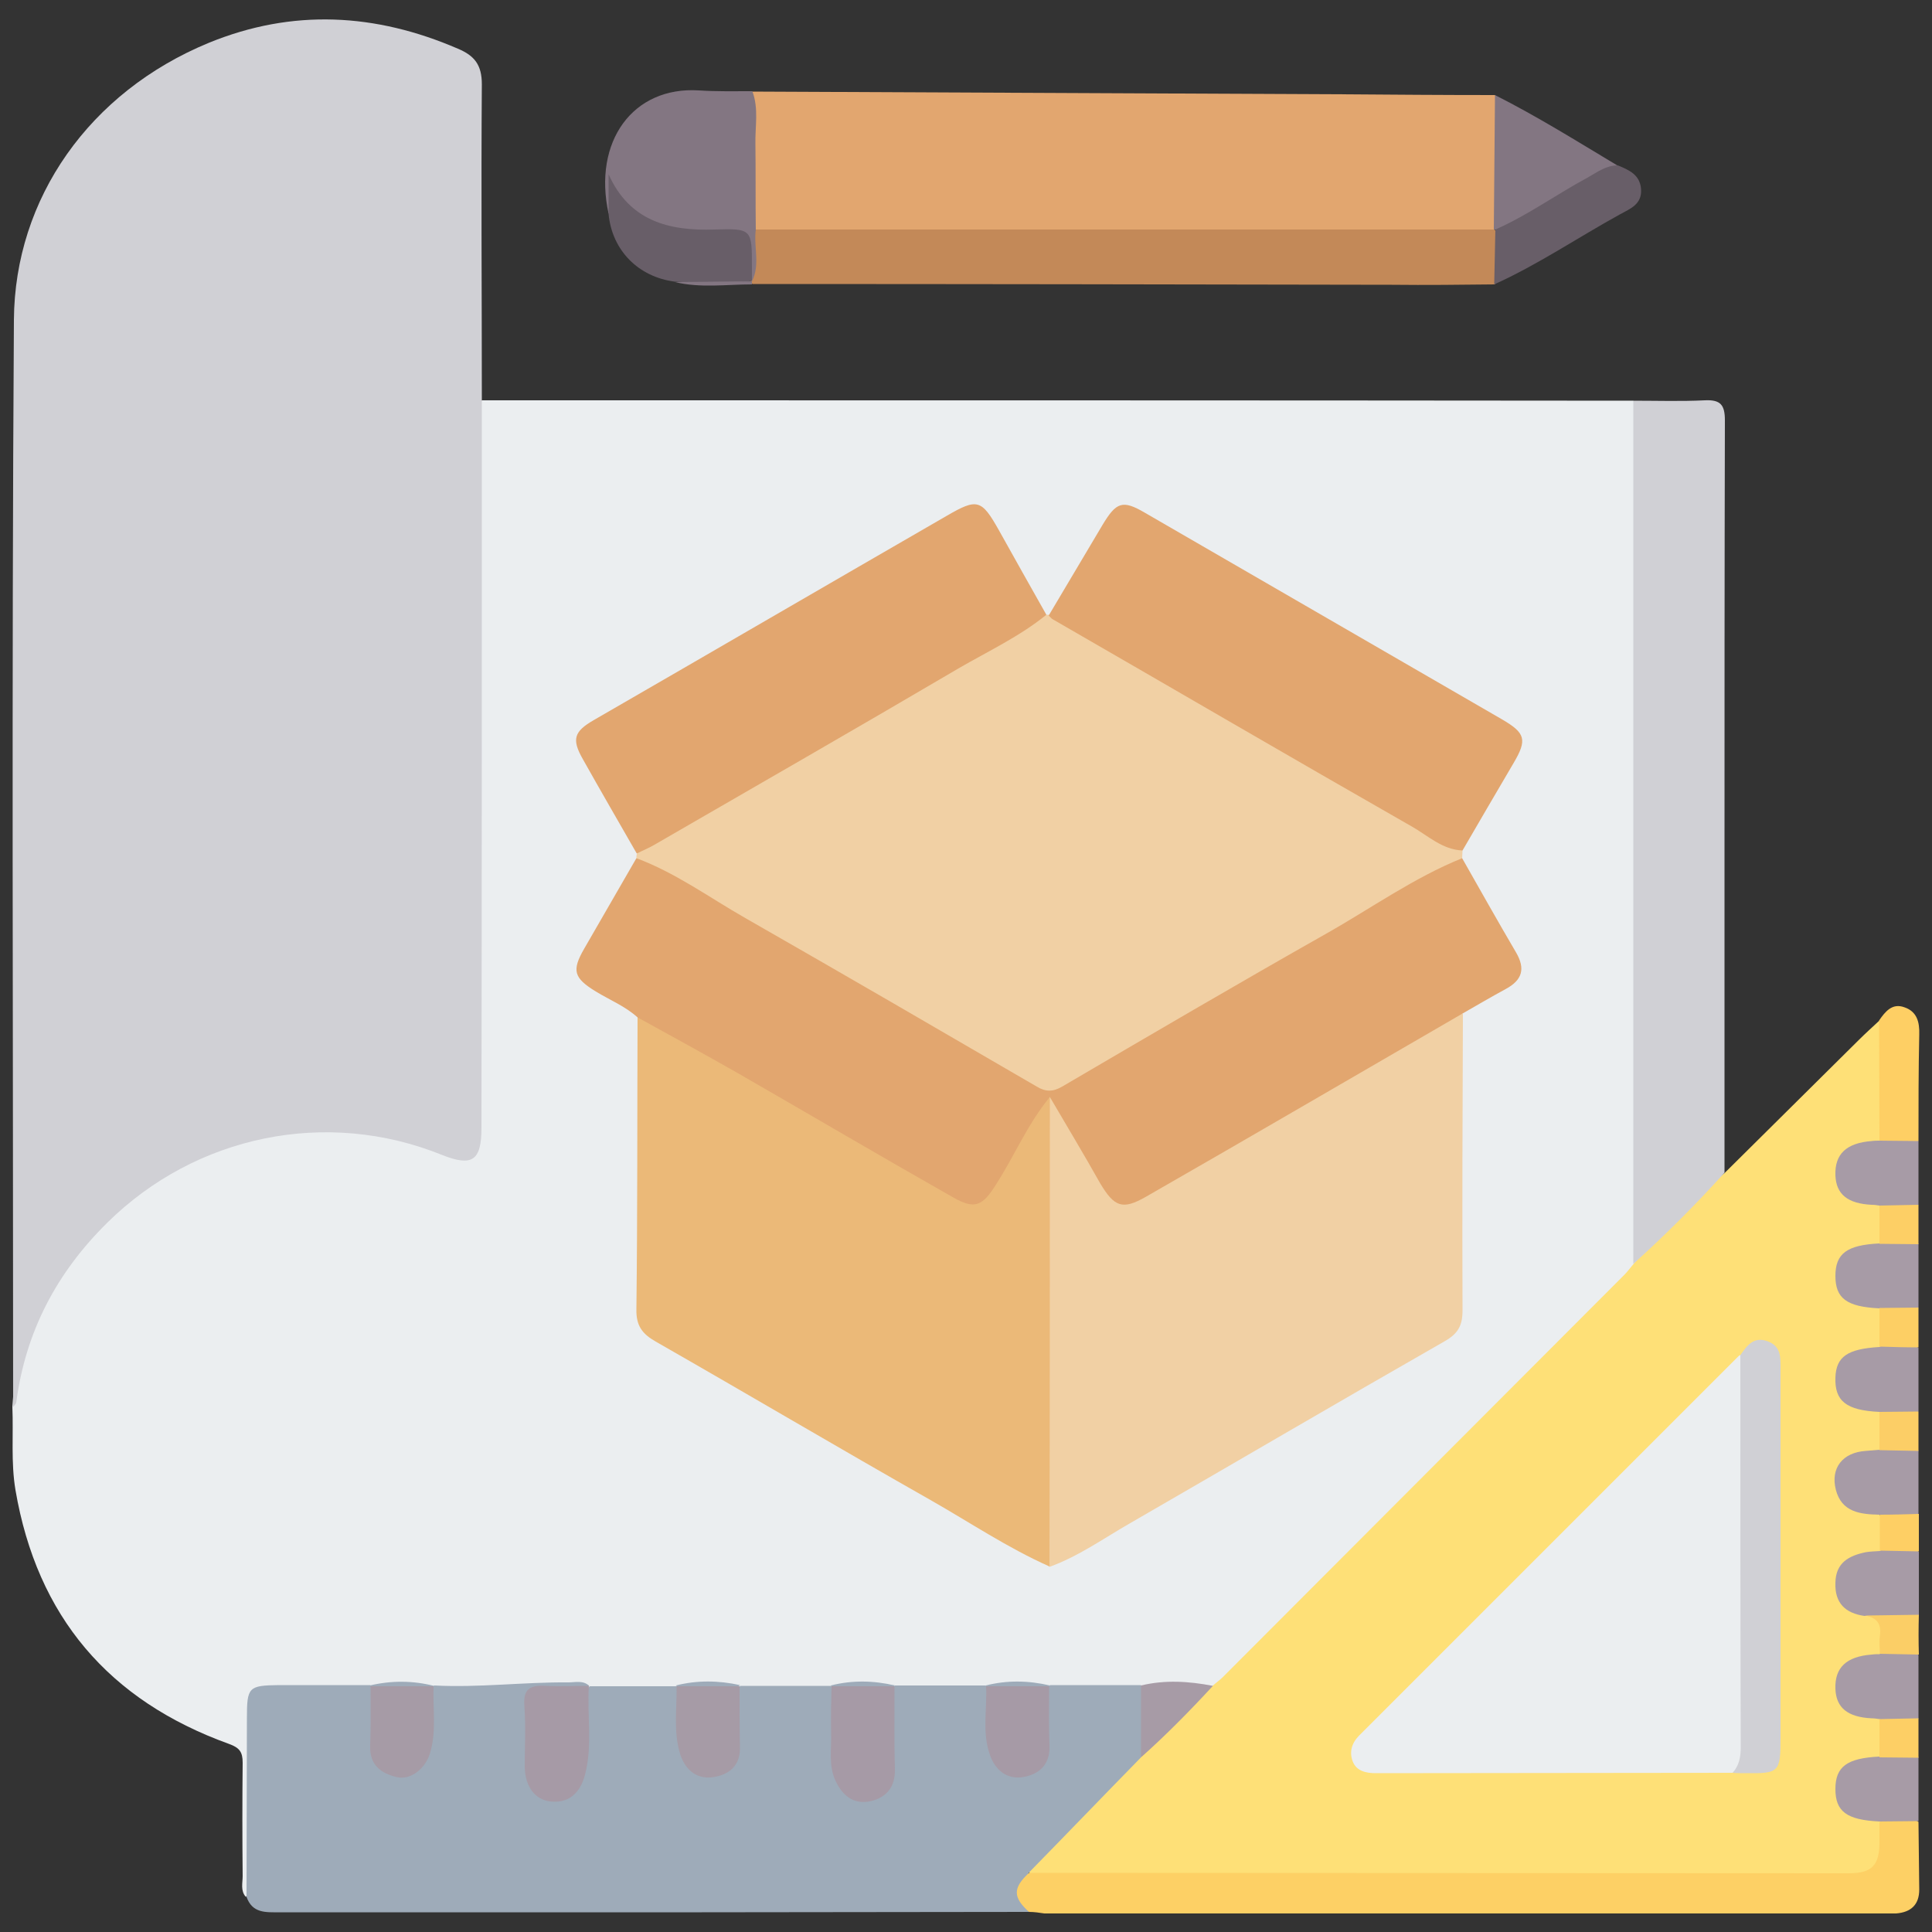<svg xmlns="http://www.w3.org/2000/svg" xmlns:xlink="http://www.w3.org/1999/xlink" id="Layer_1" x="0px" y="0px" viewBox="0 0 500 500" style="enable-background:new 0 0 500 500;" xml:space="preserve"><rect x="0" y="0" width="500" height="500" fill="#333333" stroke="none"/><style type="text/css">	.st0{fill:#EBEEF0;}	.st1{fill:#D0D0D5;}	.st2{fill:#FEE077;}	.st3{fill:#9EABB9;}	.st4{fill:#E2A66F;}	.st5{fill:#C38958;}	.st6{fill:#FDD065;}	.st7{fill:#837682;}	.st8{fill:#685E68;}	.st9{fill:#FECF64;}	.st10{fill:#A79BA6;}	.st11{fill:#FBCE66;}	.st12{fill:#FDCF65;}	.st13{fill:#FCCE66;}	.st14{fill:#FDCF64;}	.st15{fill:#F1D0A4;}	.st16{fill:#EBB978;}	.st17{fill:#A69AA6;}	.st18{fill:#A69BA6;}</style><g>	<path class="st0" d="M124.7,103.6c99.3,0,198.7,0,298,0.1c1.6,1.8,1.6,4.1,1.6,6.3c0,70.7,0.1,141.5,0,212.2c0,0.9-0.1,1.7-0.2,2.5  c-0.1,3-1.8,5-3.8,7c-33.9,34-67.9,68-101.8,102c-1.7,1.7-3.3,3.5-6,3.5c-6-0.6-11.9-1-17.9,0.3c-7.5,0.6-15,0.7-22.6-0.1  c-5.8-1.2-11.5-1.1-17.3,0c-7.6,0.7-15.2,0.7-22.8,0c-5.8-1.2-11.5-1.1-17.3,0c-7.6,0.7-15.2,0.7-22.8,0  c-5.7-1.2-11.4-1.1-17.1-0.1c-7.1,0.8-14.2,0.6-21.4,0.2c-0.6-0.1-1.2-0.2-1.8-0.4c-5.1-0.9-10.2-0.9-15.2-0.2  c-8,1.2-15.9,1-23.8,0.4c-5.8-1.1-11.5-1.1-17.3,0.1c-7.5,0.9-15,0.2-22.5,0.5c-6.2,0.2-7.1,1-7.2,7.3c-0.1,12.8,0,25.7-0.1,38.5  c0,2.5,0.5,5.2-1.8,7.2c-1.4-1.6-0.8-3.6-0.8-5.4c-0.1-9.8-0.1-19.5,0-29.3c0-2.8-0.8-3.9-3.6-4.9c-31-11.2-49.6-32.9-55.2-65.7  c-1.2-7.2-0.5-14.3-0.8-21.5C4,350.2,8.9,337.8,17,326.6c22.2-30.6,58.2-41.4,91.3-31.4c2.9,0.9,5.8,2.2,8.8,2.9  c3.9,0.9,5.5-0.2,6-4.1c0.3-2,0.1-4.1,0.1-6.2c0-58.5,0-116.9,0-175.4C123.2,109.5,122.3,106.2,124.7,103.6z"></path>	<path class="st1" d="M124.7,103.6c0,62.8,0,125.5-0.1,188.3c0,8.5-2.4,10.1-10.2,7c-29.9-12.1-63.7-5.1-86.6,17.5  c-13.1,12.9-21.2,28.2-23.6,46.6c-0.1,0.4-0.6,0.8-0.8,1.2c0-93.8-0.4-187.6,0.2-281.4c0.2-31.5,19.6-59,50.4-71.7  c21.7-8.9,43.2-7.7,64.5,1.5c4.3,1.8,6.2,4.2,6.2,9.2C124.5,49.1,124.7,76.4,124.7,103.6z"></path>	<path class="st2" d="M313.8,436.3c0.9-0.8,1.9-1.5,2.7-2.3c34.6-34.7,69.3-69.4,103.9-104.1c0.8-0.8,1.5-1.8,2.3-2.7  c6.9-8.8,14.7-16.8,23.6-23.6c11.6-11.5,23.2-23,34.8-34.5c1.7-1.7,3.5-3.3,5.2-4.9c1.2,0.9,1.5,2.3,1.6,3.7  c0.1,8.7,0.7,17.5-0.4,26.2c-0.9,2.6-3.4,2.5-5.5,3.1c-3.5,1.1-5.6,3.3-5.4,7.1c0.2,3.6,2.5,5.4,5.8,6.1c1.6,0.3,3.5,0.2,4.6,1.8  c1.2,3.1,1.1,6.2,0.1,9.3c-0.7,1.4-2.1,1.7-3.4,1.9c-4,0.7-7.3,2.3-7.2,7.1c0.1,4.8,3.5,6.2,7.5,6.9c1.2,0.2,2.3,0.5,3,1.6  c1.1,3.1,1.1,6.2,0.1,9.3c-1,1.7-2.8,1.7-4.4,2.1c-3.7,0.8-6.3,2.7-6.2,6.9c0.1,3.9,2.5,5.7,6,6.6c1.6,0.4,3.4,0.3,4.5,2  c1.1,3.1,1.1,6.2,0.1,9.3c-1.2,1.9-3.2,1.7-5,2c-3.2,0.5-5.4,2.1-5.6,5.6c-0.2,3.7,1.3,6.2,4.9,7.5c1.9,0.7,4.1,0.5,5.6,2.3  c1.2,2.7,1.1,5.5,0.2,8.3c-0.9,1.8-2.7,2-4.3,2.4c-3.5,1-6.3,2.6-6.4,6.9c-0.1,4.6,2.9,6.2,6.7,7.1c4.8,2.2,5.4,3.7,4,10.5  c-1.1,1.8-3.2,1.8-4.9,2.3c-3.5,1-5.7,3-5.6,6.8c0.1,3.8,2.4,5.8,6,6.5c1.6,0.3,3.4,0.2,4.5,1.9c1.1,3.1,1.1,6.2,0.1,9.3  c-0.8,1.4-2.1,1.6-3.5,1.9c-3.8,0.7-7,2.2-7.1,6.7c-0.1,4.5,2.8,6.3,6.8,7c1.7,0.3,3.4,0.6,4.1,2.6c1.6,10.1-1.4,13.8-11.6,13.8  c-67.5,0.1-135,0-202.6,0c-1.5,0-3.1,0-4.6-0.3c-2.4-0.5-3.2-1.8-1.6-4c1.1-1.5,2.5-2.8,3.8-4.1c7.8-7.9,15.7-15.7,23.5-23.6  c4.8-4.6,9.4-9.4,14.1-14.1C310.1,438.7,311.8,437.3,313.8,436.3z"></path>	<path class="st3" d="M295.3,454.8c-9.7,9.9-19.3,19.9-29,29.8c-1.8,3.4-1.6,6.8,0,10.2c-28.2,0-56.4,0.1-84.7,0.1  c-36.4,0-72.9,0-109.3,0c-3.5,0-7,0.3-8.5-4c0-15.4,0.1-30.8,0.1-46.2c0-8.1,0.4-8.5,8.3-8.6c7.9,0,15.7,0,23.6,0  c0.2,0.2,0.4,0.4,0.6,0.5c1.7,4.3,0.6,8.8,0.9,13.2c0.3,5.1,2.2,8,5.9,8.3c3.5,0.3,6.2-2.5,7.3-7.2c1.1-4.7-0.5-9.6,1.3-14.2  c0.2-0.2,0.4-0.4,0.6-0.5c11.6,0.6,23.1-0.9,34.7-0.8c1.8,0,3.8-0.6,5.4,0.9c-3,2.4-6.6,1.5-9.9,1.5c-3.7,0-5.3,1.4-5.1,5.2  c0.2,4.6,0,9.2,0.1,13.9c0.1,3.8,1.3,6.8,5.4,7.6c3.4,0.6,6.3-1.9,7.4-6.4c1.2-4.7,0.5-9.5,0.7-14.3c0.1-2.5-0.4-5.2,1.5-7.4  c7.5,0,15,0,22.5,0c0.2,0.2,0.4,0.4,0.6,0.5c1.4,2.7,0.8,5.7,0.8,8.6c0.1,2.7,0.1,5.5,1.1,8.1c1.2,3.2,3.5,5.2,7,4.7  c3.5-0.5,5.2-2.9,5.5-6.4c0.3-4.8-0.5-9.6,0.5-14.3c0.2-0.5,0.5-0.9,1-1.3c7.8,0,15.6,0,23.4,0c0.2,0.2,0.4,0.4,0.6,0.6  c1.8,5,0.6,10.2,0.9,15.3c0.2,2.7,0,5.5,1.3,8.1c1.4,2.8,3.5,4.8,6.9,4.2c3.3-0.6,4.9-2.9,5.2-6.2c0.4-4.8,0.1-9.6,0.2-14.4  c0.1-2.4-0.3-4.8,0.9-7.1c0.2-0.2,0.4-0.4,0.6-0.6c7.8,0,15.6,0,23.5,0c0.2,0.2,0.4,0.4,0.6,0.5c1.4,2.9,0.7,6,0.9,9  c0.1,2.4-0.1,4.8,0.8,7.1c1.3,3.3,3.4,5.7,7.2,5.3c3.8-0.4,5.5-3.1,5.6-6.8c0.1-2.9,0-5.8,0.1-8.7c0-2-0.2-4.1,0.9-6  c0.2-0.2,0.4-0.4,0.6-0.5c7.8,0,15.7,0,23.5,0C298,442.4,297.6,448.6,295.3,454.8z"></path>	<path class="st4" d="M194.6,23.7c50.9,0.2,101.9,0.5,152.8,0.7c13.2,0.1,26.3,0.2,39.5,0.2c0.9,1.7,1.4,3.4,1.4,5.3  c0,8.1,0.1,16.3,0,24.4c0,1.9-0.2,3.7-1.5,5.2c-2.2,1.7-4.9,1.5-7.4,1.5c-58.9,0-117.7,0-176.6,0c-2.4,0-4.8,0.2-7-1.1  c-0.8-0.7-1.4-1.6-1.4-2.6C193.9,46.1,193.3,34.9,194.6,23.7z"></path>	<path class="st1" d="M446.3,303.5c-7.5,8.3-15.3,16.1-23.6,23.6c0-74.5,0-149,0-223.4c6.2,0,12.3,0.2,18.5-0.1  c4.1-0.2,5.2,1.2,5.2,5.2c-0.1,38.7-0.1,77.4-0.1,116.1C446.3,251.1,446.3,277.3,446.3,303.5z"></path>	<path class="st5" d="M195.6,59.4c63.7,0,127.4,0,191.1,0c0.2,0.2,0.5,0.4,0.7,0.6c1.2,4.6,1.8,9.2-0.5,13.6  c-8.9,0.1-17.8,0.2-26.7,0.1c-55.2-0.1-110.3-0.2-165.5-0.2c-0.1-0.2-0.3-0.5-0.4-0.7c0-0.3,0-0.6-0.1-0.9  C194.8,67.8,192.9,63.3,195.6,59.4z"></path>	<path class="st6" d="M266.3,494.8c-4.2-3.8-4.2-6.2,0-10.1c70.7,0,141.5,0.1,212.2,0.1c6,0,7.9-2.1,7.9-8.1c0-1.7,0-3.4,0-5.1  c3.3-2.4,6.7-2.3,10.1-0.1c0.1,5.8,0.1,11.7,0.2,17.5c0,4-2.2,5.9-6,6.2c-0.7,0-1.4,0-2.1,0c-72.8,0-145.5,0-218.3,0  C269,495,267.6,494.8,266.3,494.8z"></path>	<path class="st7" d="M195.6,59.4c-0.6,4.5,1.2,9.1-1,13.4c-2.1-2.3-1.3-5.2-1.4-7.9c-0.1-2.8-1.3-4.1-4.1-4.1  c-3.6,0-7.2,0.1-10.8-0.1c-10.5-0.7-17.8-6-20.4-14.6c0.8,3.1,2.1,6.3-0.4,9.2c-4.1-18.7,6.3-33,23.4-31.9  c4.6,0.3,9.2,0.2,13.8,0.2c1.7,4.5,0.7,9.1,0.8,13.7C195.6,44.7,195.5,52,195.6,59.4z"></path>	<path class="st7" d="M386.6,59.4c0.1-11.6,0.2-23.2,0.3-34.8c10.9,5.5,21.3,12,31.8,18.3c-9.2,5.6-18.6,10.8-27.9,16.2  c-1.2,0.7-2.4,1.4-3.8,0.3L386.6,59.4z"></path>	<path class="st8" d="M387,59.4c8.4-3.7,15.8-9.1,23.8-13.4c2.5-1.4,4.8-3.2,7.9-3.2c2.9,1.2,5.7,2.4,6,6.1c0.3,4-2.8,5.1-5.5,6.6  c-10.9,6-21.2,13-32.5,18.1C386.8,68.9,386.9,64.2,387,59.4z"></path>	<path class="st8" d="M157.5,55.4c0-3.4,0-6.8,0-10.3c5.4,12.1,15.6,14.7,27.4,14.3c9.7-0.3,9.7-0.1,9.7,9.7c0,1.2,0,2.4,0,3.6  c0,0,0,0,0,0c-6.6,0.9-13.2,0.6-19.9,0.2C165.2,71.7,158.4,64.8,157.5,55.4z"></path>	<path class="st9" d="M486.4,295.2c0-10.4-0.1-20.7-0.1-31.1c1.6-2.3,3.4-4.6,6.6-3.4c3.2,1.1,3.9,3.8,3.8,7  c-0.2,9.2-0.2,18.4-0.2,27.6C493.1,297.3,489.8,297.4,486.4,295.2z"></path>	<path class="st10" d="M486.4,392c-4.9-0.1-9.8-0.6-11.3-6.5c-1.4-5.6,1.8-9.6,7.7-10c1.2-0.1,2.4-0.2,3.6-0.3  c3.4-1.6,6.8-1.8,10.1,0.2c0,5.5,0,11,0,16.5C493.2,394.3,489.8,394.1,486.4,392z"></path>	<path class="st10" d="M486.4,338.6c-8.5-0.4-11.4-2.6-11.4-8.4c0-5.8,3-8,11.4-8.4c3.4-1.9,6.8-2.1,10.1,0.1c0,5.5,0,11,0,16.5  C493.2,340.7,489.8,340.5,486.4,338.6z"></path>	<path class="st10" d="M486.4,365.4c-8.6-0.4-11.6-2.8-11.4-8.9c0.2-5.4,3.1-7.4,11.4-7.9c3.4-1.8,6.8-2,10.1,0.2c0,5.5,0,11,0,16.5  C493.2,367.4,489.8,367.3,486.4,365.4z"></path>	<path class="st10" d="M496.5,471.3c-3.4,0-6.7,0.1-10.1,0.1c-8.5-0.4-11.4-2.6-11.4-8.4c0-5.8,3-8,11.4-8.4  c3.4-1.9,6.8-2.1,10.1,0.1C496.5,460.3,496.5,465.8,496.5,471.3z"></path>	<path class="st10" d="M482.5,418.2c-4.9-0.7-7.7-3.3-7.5-8.6c0.1-5.2,3.5-7,7.9-7.9c1.2-0.2,2.4-0.2,3.6-0.3  c3.4-2.2,6.8-2.4,10.1,0.2c0,5.5,0,11,0,16.5C491.9,421.1,487.2,418,482.5,418.2z"></path>	<path class="st10" d="M486.4,444.9c-0.7-0.1-1.3-0.2-2-0.2c-6.2-0.3-9.2-2.7-9.4-7.6c-0.2-5.5,2.8-8.4,9.4-8.9  c0.7-0.1,1.4-0.1,2-0.1c3.4-2.1,6.8-2.2,10.1,0.2c0,5.5,0,11,0,16.5C493.2,446.7,489.8,446.5,486.4,444.9z"></path>	<path class="st10" d="M486.4,295.2c3.4,0,6.7,0.1,10.1,0.1c0,5.5,0,11,0,16.5c-3.3,2.1-6.7,1.9-10.1,0.2c-0.7-0.1-1.3-0.2-2-0.2  c-6.2-0.3-9.2-2.7-9.4-7.6c-0.2-5.5,2.8-8.4,9.4-8.9C485.1,295.2,485.8,295.2,486.4,295.2z"></path>	<path class="st11" d="M496.6,428.2c-3.4-0.1-6.7-0.1-10.1-0.2c0-1.5-0.2-3,0-4.5c0.5-3.3-0.8-4.9-3.9-5.4c4.7-0.1,9.3-0.1,14-0.2  C496.5,421.4,496.5,424.8,496.6,428.2z"></path>	<path class="st12" d="M486.4,312c3.4-0.1,6.7-0.1,10.1-0.2c0,3.4,0,6.8,0,10.2c-3.4,0-6.7-0.1-10.1-0.1  C486.4,318.6,486.4,315.3,486.4,312z"></path>	<path class="st13" d="M486.4,365.4c3.4,0,6.7-0.1,10.1-0.1c0,3.4,0,6.8,0,10.2c-3.4-0.1-6.8-0.1-10.1-0.2  C486.4,371.9,486.4,368.6,486.4,365.4z"></path>	<path class="st14" d="M496.5,348.7c-3.4,0-6.7-0.1-10.1-0.2c0-3.3,0-6.6,0-10c3.4,0,6.7-0.1,10.1-0.1  C496.5,341.9,496.5,345.3,496.5,348.7z"></path>	<path class="st12" d="M486.4,444.9c3.4-0.1,6.7-0.1,10.1-0.2c0,3.4,0,6.8,0,10.2c-3.4,0-6.7-0.1-10.1-0.1  C486.4,451.4,486.4,448.1,486.4,444.9z"></path>	<path class="st9" d="M496.6,401.5c-3.4-0.1-6.7-0.1-10.1-0.2c0-3.1,0-6.2,0-9.3c3.4,0,6.8-0.1,10.1-0.2  C496.6,395.1,496.6,398.3,496.6,401.5z"></path>	<path class="st7" d="M174.7,73c6.6-0.1,13.2-0.1,19.9-0.2c0,0.3,0,0.5,0,0.8C188,73.6,181.3,74.6,174.7,73z"></path>	<path class="st15" d="M378.5,220.1c0,0.7-0.1,1.4-0.1,2.1c-7.1,5.3-15.1,9.3-22.8,13.7c-25.9,15.1-51.9,29.9-77.7,45.1  c-4.3,2.5-7.8,2.8-12.3,0.2c-32.6-19.1-65.3-38.1-98.2-56.8c-1.1-0.6-2.1-1.2-2.7-2.3c0-0.4,0-0.7,0.1-1.1c3.5-4.5,8.8-6.3,13.5-9  c28.3-16.6,56.9-32.7,85.2-49.4c2.3-1.4,4.6-3,7.4-3.5c0.2,0,0.4,0,0.6,0c7.2,1.5,12.7,6.4,18.9,9.9c29.1,16.4,57.8,33.7,87,50  C377.8,219.3,378.2,219.7,378.5,220.1z"></path>	<path class="st15" d="M378.6,262.4c-0.1,25.6-0.2,51.1-0.1,76.7c0,3.9-1.1,6-4.6,8c-27.3,15.6-54.4,31.5-81.6,47.2  c-6.8,3.9-13.2,8.5-20.7,11.2c-1.5-1.7-1.6-3.7-1.6-5.8c-0.1-36.5-0.1-73,0-109.6c0-1.4,0.1-2.7,0.4-4.1c1.2-3.7,2.8-2.2,4.1-0.2  c3.6,5.6,6.7,11.5,10.2,17.3c0.4,0.7,0.8,1.5,1.2,2.3c3.2,5.5,5.3,6.2,10.8,3.1c7.6-4.3,15.2-8.7,22.7-13.1  c18-10.6,36.2-20.9,54.2-31.5C375,263,376.5,261.4,378.6,262.4z"></path>	<path class="st16" d="M271.7,283.9c0,40.5,0,81-0.1,121.5c-10.8-4.8-20.6-11.4-30.8-17.2c-23.8-13.5-47.3-27.4-71.1-41  c-3.5-2-5.1-4.1-5-8.4c0.3-25.2,0.2-50.4,0.3-75.6c2.1-1.3,3.6,0.2,5.1,1.1c24.5,14,48.9,28.2,73.3,42.4c1,0.6,2.1,1.2,3.1,1.8  c5.3,2.6,7,2.2,10.1-2.8c3.7-5.9,7-12.2,10.7-18.1C268.4,286,269,283.7,271.7,283.9z"></path>	<path class="st4" d="M271.7,283.9c-5.7,6.9-9.1,15.1-13.9,22.6c-3.5,5.6-5.5,6.6-11.1,3.4c-18.7-10.6-37.2-21.5-55.8-32.2  c-8.6-4.9-17.2-9.6-25.9-14.4c-3.2-2.9-7.2-4.5-10.8-6.7c-5.7-3.5-6.3-5.4-3-11.1c4.5-7.8,9-15.6,13.5-23.4  c10.2,3.8,18.9,10.2,28.2,15.5c25.2,14.4,50.3,29,75.4,43.6c2.3,1.4,4.2,1.4,6.6,0c22.7-13.3,45.4-26.6,68.2-39.5  c11.7-6.6,22.7-14.5,35.3-19.6c4.6,8.1,9.2,16.3,13.9,24.3c2.6,4.4,1.6,7.3-2.7,9.6c-3.7,2-7.4,4.2-11.1,6.3  c-27.3,15.8-54.5,31.7-81.9,47.4c-6.1,3.5-8.2,2.7-11.9-3.5C280.6,298.9,276.1,291.4,271.7,283.9z"></path>	<path class="st4" d="M378.5,220.1c-5.3-0.2-9-3.9-13.3-6.3c-31-17.7-61.8-35.7-92.7-53.5c-0.4-0.2-0.8-0.7-1.1-1  c4.6-7.8,9.3-15.6,13.9-23.4c3.6-6,5.2-6.6,11-3.2c30.8,17.8,61.5,35.6,92.3,53.4c6.2,3.6,6.7,5.3,3.1,11.4  C387.3,205,382.9,212.5,378.5,220.1z"></path>	<path class="st4" d="M270.8,159.1c-6.9,5.6-15,9.4-22.6,13.8c-26.2,15.4-52.5,30.5-78.8,45.7c-1.5,0.9-3.1,1.5-4.6,2.3  c-4.7-8.2-9.4-16.3-14-24.5c-2.9-5.1-2.2-7.1,2.8-10c30.5-17.6,60.9-35.3,91.4-52.9c7.9-4.6,9-4.3,13.5,3.7  C262.6,144.5,266.7,151.9,270.8,159.1z"></path>	<path class="st10" d="M295.3,454.8c0-6.2,0-12.4,0-18.6c6.2-1.5,12.4-1.1,18.6,0.1C307.9,442.8,301.8,449,295.3,454.8z"></path>	<path class="st3" d="M95.7,436.2c5.5-1.3,11.1-1.3,16.6,0.1c0,0-0.1,0.2-0.1,0.2c-5.4,2.3-10.9,2.3-16.3,0L95.7,436.2z"></path>	<path class="st3" d="M174.9,436.2c5.5-1.4,11.1-1.3,16.6-0.1c0,0-0.2,0.2-0.2,0.2c-5.4,2.4-10.9,2.4-16.3,0L174.9,436.2z"></path>	<path class="st3" d="M215,436.2c5.5-1.4,11.1-1.3,16.6,0c0,0-0.2,0.2-0.2,0.2c-5.4,2.4-10.9,2.4-16.3,0L215,436.2z"></path>	<path class="st3" d="M255.1,436.2c5.5-1.4,11.1-1.3,16.6,0c0,0-0.2,0.2-0.2,0.2c-5.4,2.4-10.9,2.4-16.3,0L255.1,436.2z"></path>	<path class="st0" d="M448.4,458.8c-30.8,0-61.6,0.1-92.3,0.1c-2.5,0-5-0.5-6-3c-0.9-2.3-0.4-4.6,1.5-6.6  c32.8-32.8,65.6-65.6,98.4-98.4c0.1-0.1,0.3-0.2,0.5-0.2c1.8,1.7,1.7,4.1,1.7,6.3c0.1,31.4,0.1,62.7,0,94.1  C452.1,454.2,452,457.4,448.4,458.8z"></path>	<path class="st1" d="M448.4,458.8c1.7-1.9,2.1-4.1,2.1-6.6c-0.1-33.8-0.1-67.7-0.1-101.5c1.7-2.4,3.4-4.9,7-3.6  c3.6,1.3,3.4,4.2,3.4,7.2c0,31.9,0,63.7,0,95.6c0,8.7-0.4,9.1-8.9,9C450.8,458.9,449.6,458.9,448.4,458.8z"></path>	<path class="st17" d="M215.2,436.4c5.4,0,10.9,0,16.3,0c0,7.2-0.1,14.3,0.1,21.5c0.1,4.5-2.1,7.2-6.1,8.2c-4.5,1.1-7.5-1.4-9.3-5.3  c-1.8-3.9-1-8-1.1-12.1C215,444.6,215.1,440.5,215.2,436.4z"></path>	<path class="st17" d="M152.4,436.3c-0.5,7.6,1,15.4-1,23c-1.3,5-4.5,7.5-9.1,6.9c-3.9-0.5-6.4-3.9-6.5-8.9c0-5.3,0.3-10.6-0.1-15.9  c-0.3-4.3,1.5-5.3,5.3-5.1C144.9,436.5,148.7,436.3,152.4,436.3C152.4,436.3,152.4,436.3,152.4,436.3z"></path>	<path class="st17" d="M255.2,436.4c5.4,0,10.9,0,16.3,0c0,5.1-0.1,10.3,0.1,15.4c0.2,4.9-2.7,7.4-6.8,8.1c-4.1,0.7-7.2-1.7-8.6-5.7  C254.1,448.3,255.5,442.3,255.2,436.4z"></path>	<path class="st18" d="M95.9,436.4c5.4,0,10.9,0,16.3,0c-0.2,5.8,0.8,11.6-0.9,17.3c-1.2,4-5,7.1-8.7,6.2c-4.1-1-7-3.2-6.8-8.1  C96,446.6,95.9,441.5,95.9,436.4z"></path>	<path class="st18" d="M175.1,436.4c5.4,0,10.9,0,16.3,0c0,5.3,0,10.6,0.1,15.9c0.1,4.7-2.9,7-6.8,7.6c-4.1,0.7-7.2-1.6-8.6-5.7  C174.2,448.3,175.2,442.3,175.1,436.4z"></path></g></svg>